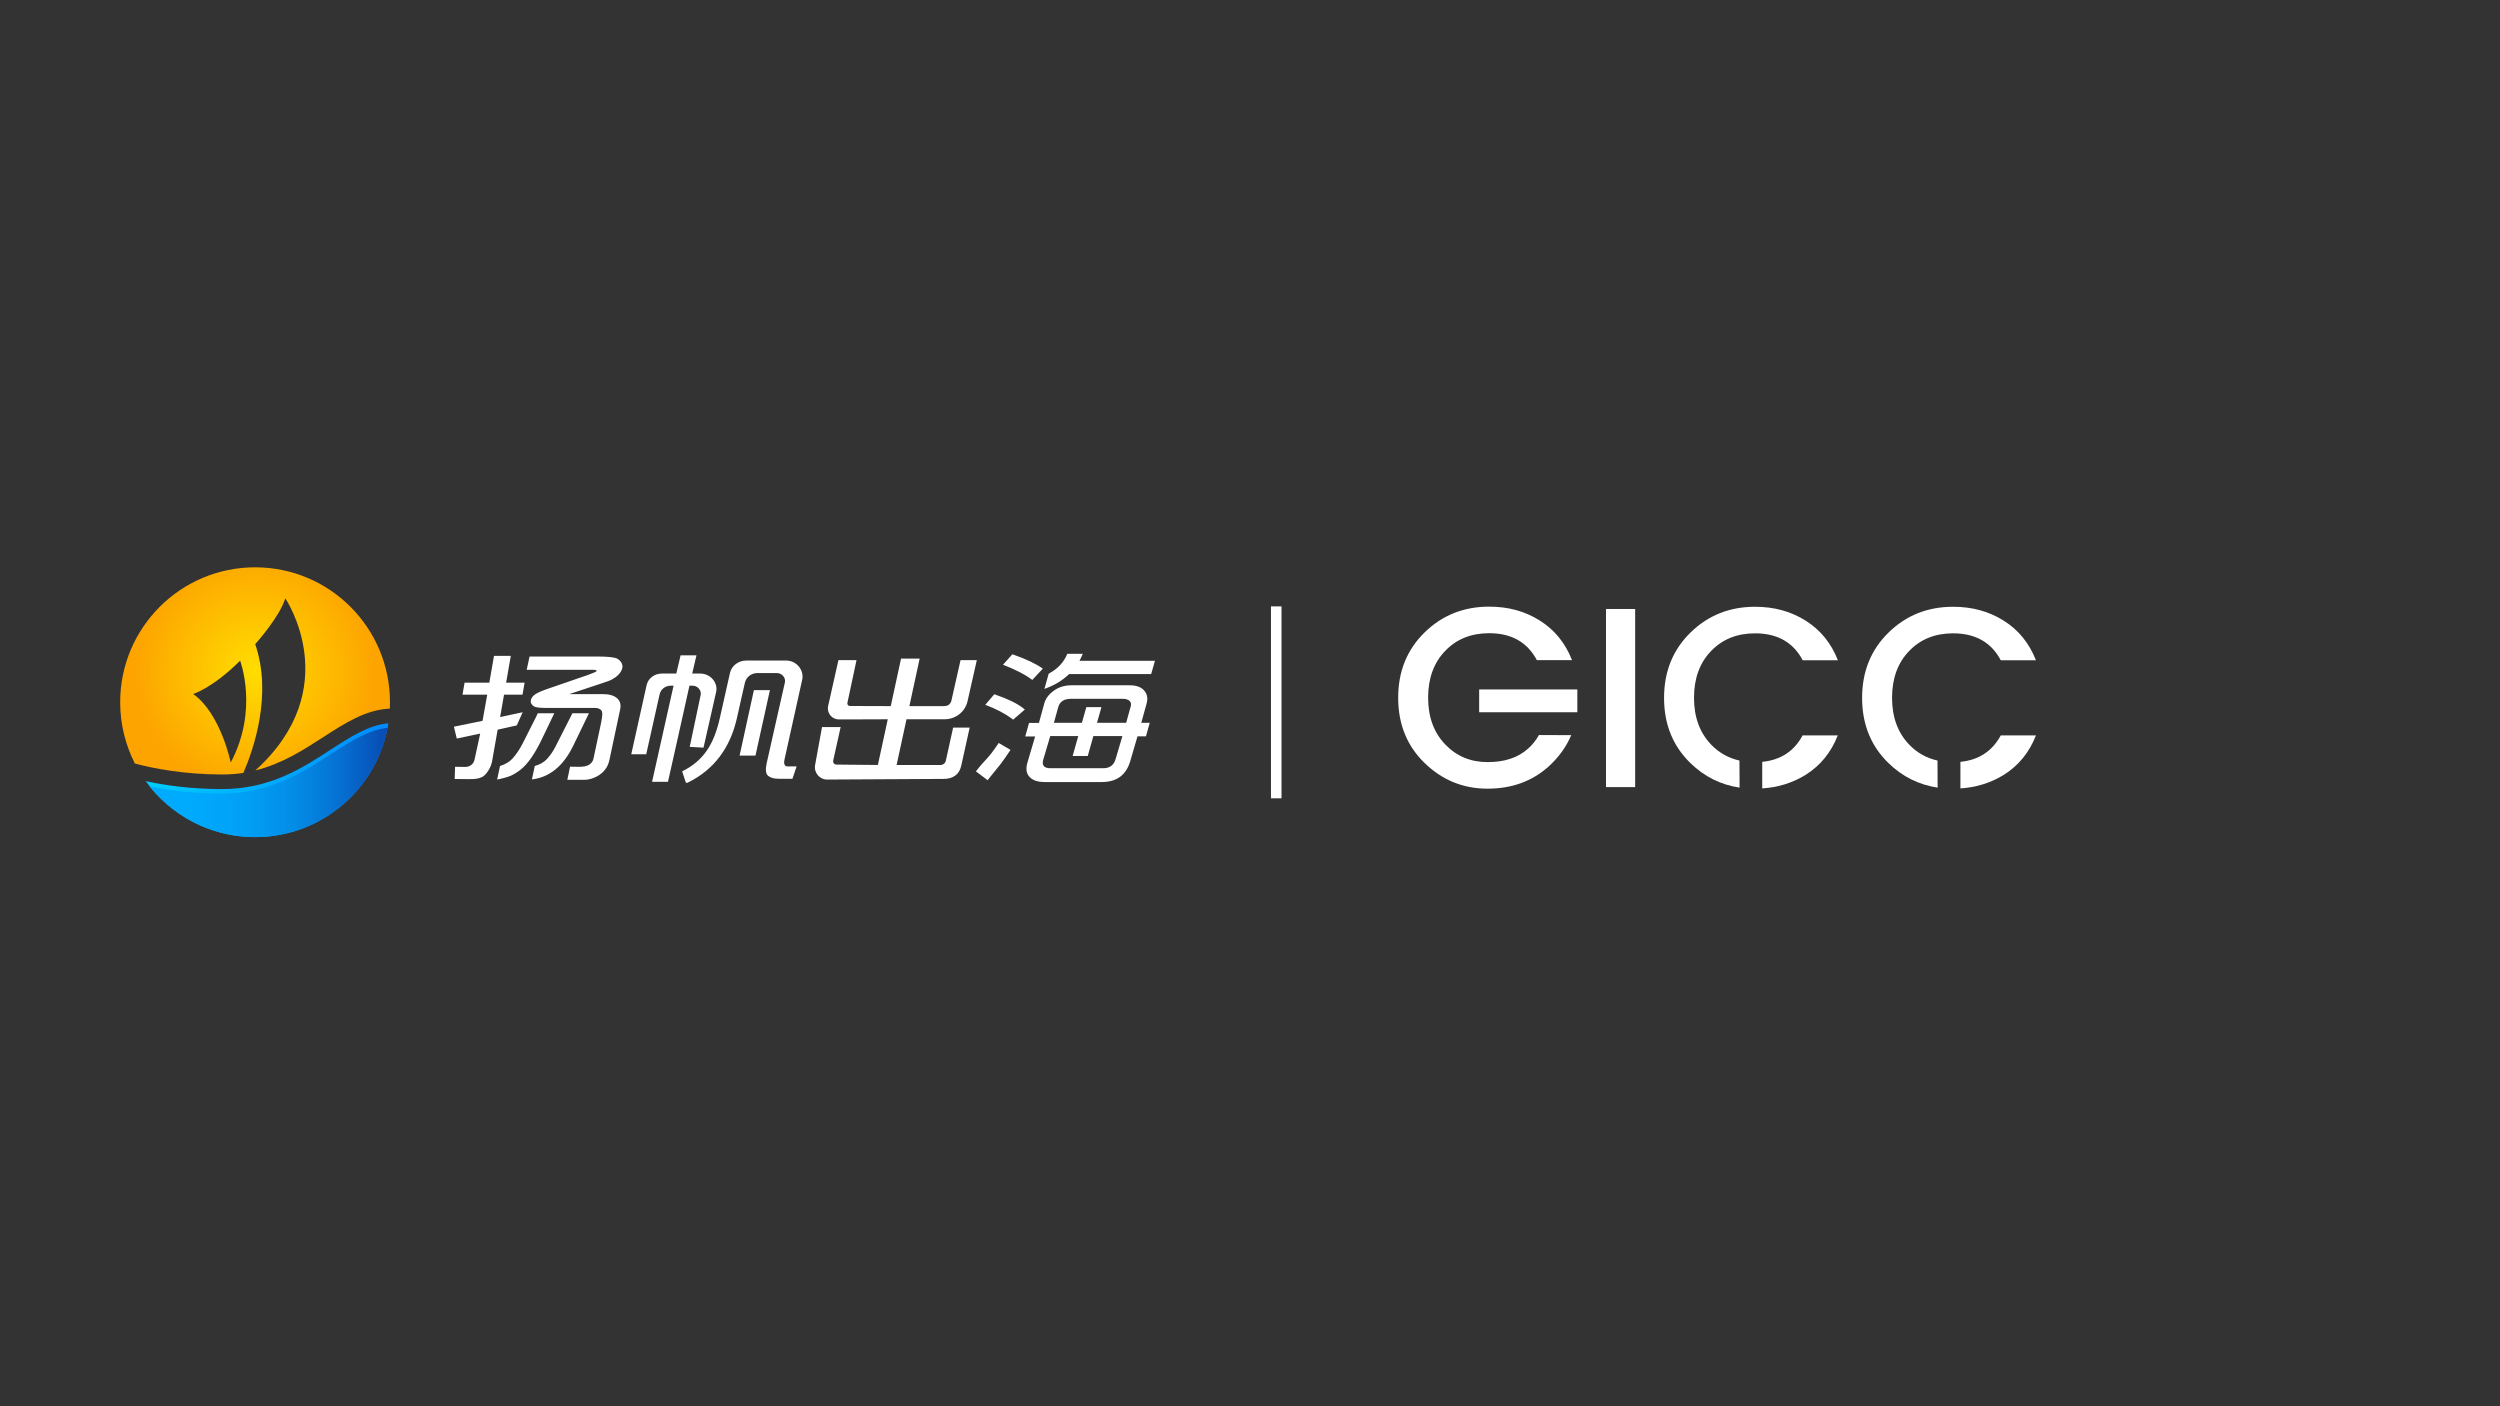 <?xml version="1.0" encoding="utf-8"?>
<!-- Generator: Adobe Illustrator 24.0.0, SVG Export Plug-In . SVG Version: 6.00 Build 0)  -->
<svg version="1.1" id="图层_1" xmlns="http://www.w3.org/2000/svg" xmlns:xlink="http://www.w3.org/1999/xlink" x="0px" y="0px"
	 viewBox="0 0 1920 1080" style="enable-background:new 0 0 1920 1080;" xml:space="preserve">
<rect x="0" y="0" width="1920" height="1080" fill="#333333" stroke="none"/>
<style type="text/css">
	.st0{fill:#FFFFFF;}
	.st1{fill:url(#SVGID_1_);}
	.st2{fill:url(#SVGID_2_);}
	.st3{fill:none;}
	.st4{clip-path:url(#SVGID_4_);fill:url(#SVGID_5_);}
</style>
<g>
	<g>
		<g>
			<path class="st0" d="M531.9,526.6c3.9,0,7,3.6,6.2,7.2l-8.4,39.8l10.6,0.6l9.7-42.8c1.6-7.1-4.4-14.1-12.2-14.1h-6.2l3.3-14
				h-12.2l-3.3,14h-11.1c-5.7,0-10.5,3.6-11.7,8.9l-11.8,53.1h11.5l10.3-46.1c0.9-3.9,4.4-6.6,8.6-6.6h2.1l-16.5,73.8H513l7-31.1
				l9.5-42.7L531.9,526.6L531.9,526.6z M579,530l-11,50.3h12.2l11.1-50.3H579z M603.8,507.3h-30.6c-6.1,0-11.3,3.9-12.6,9.6
				l-7.8,34.7c-4.5,19.8-12.2,32.5-28.9,40.8l2.7,8.3l0.8,0.7l1.3-0.6c19.5-9.7,32-26.2,37.2-49.1l2.6-11.6l0.8-3.6l2.8-12.2
				c1-4.4,5-7.4,9.7-7.4h14.8c3.9,0,7,3.6,6.2,7.2l-8,35.4l-0.7,3.1l-5.3,23.6c-1.1,5-0.7,8.2,1.2,9.7c1.8,1.5,4.6,2.2,8.3,2.2h10.3
				l3.2-9.5h-7.1c-3,0-2.6-3.8-2.2-5.3l13.7-61.8C617.4,514.3,611.5,507.3,603.8,507.3z M726.4,584.2c-0.4,1.9-2.1,3.3-4.1,3.3
				h-33.7l7.6-35.1h29.2c8.6,0,15.9-5.8,17.7-14l7.1-31.4h-12.5l-6.7,29.7c-0.7,5.1-4,5.6-6.2,5.6h-26.4l7.9-36.5H692l-7.9,36.5
				l-31.4-0.1c-1.2,0-2.2-1.1-1.9-2.4c1.8-8.7,7-32.8,7-32.8h-13.9l-7.9,35.2c-1.2,5.3,2.9,10.4,8.3,10.3c2.8,0,5.6,0,11.1,0
				l26.4-0.1l-7.6,35.1l-31.8-0.3c-1.7,0-2.9-1.6-2.5-3.2l5.7-25.6h-14.3l-5.3,29.1c-1.1,5.9,3.5,11.3,9.4,11.2l89.1-0.5
				c7.1,0.1,12.2-3.2,13.7-10l6.5-29.4H732L726.4,584.2z M792.8,522.2l8.1-8.7c-5.4-3.8-13-7.4-22.5-10.7l-0.9-0.3l-7.2,8
				c9.7,3.8,16.9,7.5,21.5,11L792.8,522.2z M764.5,533.5l-0.9-0.3l-6.9,8.1c8.5,3.2,15.3,6.8,20.4,10.6l1,0.8l9-7.8l-1.3-1
				C781,540.1,773.8,536.7,764.5,533.5z M749.5,592.4l9,6.8l1-1.3c9.1-11.3,8.8-10.4,16.6-22l-9.1-5.3
				C758.2,583.8,757.6,582,749.5,592.4z M829.1,507.4c0.9-1.7,1.7-3.5,2.5-5.3h-11.9c-2.6,6.5-7.4,11.6-14.3,15.3l-3.3,11.7
				c4.1-1.5,7.5-3.1,10.2-4.7c2.8-1.7,5.8-3.9,8.8-6.7h63l2.9-10.2h-57.9V507.4z M880.6,540.3c1.1-4,0.5-7.4-2-10.1
				c-2.3-2.6-6-3.9-11.1-3.9h-44.6c-5.3,0-9.8,1.4-13.5,4.1c-3.9,2.8-6.4,6.1-7.4,9.9l-4.1,14.9h-7.6l-2.9,10.4h7.6l-6,20.3
				c-1.2,4.3-0.8,7.7,1.2,10.2c2.4,3,6.4,4.5,12,4.5h44c11.6,0,18.9-5.5,22-16.6l5.4-18.5h6.5l2.9-10.4h-6.5L880.6,540.3z
				 M856.8,582.9c-1.3,4.7-4.5,7.1-9.5,7.1h-40.5c-5,0-6.8-2.2-5.6-6.5l5.4-18.2h21.5l-4.3,15.3h11.6l4.3-15.3H862L856.8,582.9z
				 M868.4,542.5l-3.5,12.6h-22.4l3.4-12h-11.6l-3.4,12h-21.5l3.3-11.9c1.2-4.4,4.5-6.5,9.7-6.5h39.8c2.6,0,4.4,0.6,5.4,1.7
				C868.6,539.4,868.9,540.8,868.4,542.5z M425.7,547.8H413l-1.1,2.4l-10.4,20.6c-2.4,4.7-5.1,8.7-8.1,12c-2.2,2.3-5.3,4.2-9.4,5.5
				l-2.2,10.4c4.5-0.9,7.9-1.9,10.2-2.8c2.7-1.2,5.5-2.9,8.3-5.2c5.1-4.2,10.3-11.6,15.5-22.3L425.7,547.8z M474.3,506
				c-1.8-1.2-7.2-1.8-15.9-1.8h-51.7l-2.2,10.2H455c2.4,0,3.4,0.3,3.2,0.9c-0.2,0.6-2.4,1.5-6.5,3l-31.9,11
				c-5.1,1.8-8.4,3.4-9.9,4.8c-1.2,1.2-2,2.4-2.2,3.6c-0.4,1.9,0.4,3.5,2.4,4.8c1.2,0.8,4.5,1.2,10,1.2h36.8c2.6,0,4.4,0.8,5.3,2.5
				c0.6,1.2,0.4,4-0.5,8.6l-5.9,27.8c-0.4,1.9-1.5,3.5-3.2,4.6c-1.7,1.2-4.5,1.8-8.5,1.7l-6.3-0.1l-2.1,10.1h7.6
				c4.3,0,6.7,0,7.2-0.1c2.6-0.3,5.1-1.1,7.7-2.4c5.3-2.8,8.6-7,9.8-12.6l8.3-39.1c0.7-3.4,0-6.2-2.1-8.2c-2.3-2.2-5.9-3.4-11-3.4
				h-26.1l23.8-7.9l5.9-2c2.1-0.7,4.1-1.8,6.1-3.2c2.8-2.1,4.5-4.5,5.1-7.1C478.3,510.2,477.2,507.9,474.3,506z M452.3,547.8h-12.7
				l-13.2,26c-1.8,3.5-4,6.6-6.6,9.4c-2.1,2.2-5.1,3.9-9.1,5.1l-2.2,10.3c13.5-1.6,24.1-10.2,31.7-25.8L452.3,547.8z M396.9,557.1
				l4.5-10.1l-17.3,3.7l3-17.2h14.2l1.6-9.2h-14.2l3.6-20.6h-12.9l-3.6,20.6h-19l-1.6,9.2h19l-3.6,20.1l-22,4.5l2.2,9.1l1.5-0.3
				c3.5-0.7,9.1-1.9,16.5-3.5l-4.4,20.2c-0.7,3.2-3.6,5.5-7.2,5.4c-2.1,0-4.7,0-7.7-0.1l-0.3,9.4h3.3c8.4,0,13,0.6,17.4-1.4
				c2.9-1,7.1-6.9,8-12.1l4.3-24.4L396.9,557.1z"/>
		</g>
	</g>
	<g>
		
			<linearGradient id="SVGID_1_" gradientUnits="userSpaceOnUse" x1="111.9" y1="480.8" x2="298.3" y2="480.8" gradientTransform="matrix(1 0 0 -1 0 1080)">
			<stop  offset="0" style="stop-color:#00CDFC"/>
			<stop  offset="1" style="stop-color:#008AFF"/>
		</linearGradient>
		<path class="st1" d="M170.7,606c-24.2,0-44.2-2.9-58.8-6.1c18.8,26,49.4,43,84,43c51.7,0,94.6-37.9,102.4-87.4
			c-15,1.3-28.7,10.1-44.3,20.2C232.1,590,207.2,606,170.7,606z"/>
		
			<radialGradient id="SVGID_2_" cx="195.9" cy="564.75" r="92.361" gradientTransform="matrix(1 0 0 -1 0 1080)" gradientUnits="userSpaceOnUse">
			<stop  offset="0" style="stop-color:#FFDD00"/>
			<stop  offset="1" style="stop-color:#FDA400"/>
		</radialGradient>
		<path class="st2" d="M195.9,435.7c-57.2,0-103.6,46.4-103.6,103.6c0,17,4.1,33,11.3,47.1c14,3.7,37.4,8.4,67.1,8.4
			c5.7,0,11-0.4,16.2-1.2c7.9-18.2,22.4-60.1,9.1-98.9c0,0,18.8-20.8,23.1-35.2c0,0,46.9,69-23,132.2c20.5-5.1,36.9-15.7,51.9-25.4
			c16.8-10.9,32.8-21.2,51.4-22.1c0.1-1.6,0.1-3.3,0.1-4.9C299.5,482.1,253.2,435.7,195.9,435.7z M177.2,585.6
			c0,0-7.7-37.6-28.8-52.6c0,0,15.1-4.7,36-25.6C184.4,507.5,198.8,545,177.2,585.6z"/>
		<path class="st3" d="M170.7,606c-24.2,0-44.2-2.9-58.8-6.1c18.8,26,49.4,43,84,43c51.7,0,94.6-37.9,102.4-87.4
			c-15,1.3-28.7,10.1-44.3,20.2C232.1,590,207.2,606,170.7,606z"/>
		<g>
			<g>
				<defs>
					<path id="SVGID_3_" d="M170.7,606c-24.2,0-44.2-2.9-58.8-6.1c18.8,26,49.4,43,84,43c51.7,0,94.6-37.9,102.4-87.4
						c-15,1.3-28.7,10.1-44.3,20.2C232.1,590,207.2,606,170.7,606z"/>
				</defs>
				<clipPath id="SVGID_4_">
					<use xlink:href="#SVGID_3_"  style="overflow:visible;"/>
				</clipPath>
				
					<linearGradient id="SVGID_5_" gradientUnits="userSpaceOnUse" x1="112.1" y1="477.4" x2="298.5" y2="477.4" gradientTransform="matrix(1 0 0 -1 0 1080)">
					<stop  offset="0" style="stop-color:#00ACFF"/>
					<stop  offset="0.23" style="stop-color:#00A9FC"/>
					<stop  offset="0.424" style="stop-color:#019EF4"/>
					<stop  offset="0.604" style="stop-color:#038DE7"/>
					<stop  offset="0.777" style="stop-color:#0574D4"/>
					<stop  offset="0.942" style="stop-color:#0855BB"/>
					<stop  offset="1" style="stop-color:#0948B1"/>
				</linearGradient>
				<path class="st4" d="M170.9,609.4c-24.2,0-44.2-2.9-58.8-6.1c18.8,26,49.4,43,84,43c51.7,0,94.6-37.9,102.4-87.4
					c-15,1.3-28.7,10.1-44.3,20.2C232.3,593.3,207.4,609.4,170.9,609.4z"/>
			</g>
		</g>
	</g>
</g>
<rect x="976.1" y="465.7" class="st0" width="8.1" height="147.4"/>
<g>
	<path class="st0" d="M1233.4,604.5V467.7h22.4v136.8H1233.4z"/>
	<g>
		<path class="st0" d="M1181.9,564.5c-2.2,4-5,7.5-8.4,10.5c-7.7,6.9-18,10.3-31,10.3s-23.9-4.5-32.6-13.6s-13.1-21-13.1-35.9
			s4.4-26.9,13.1-35.9c8.7-9.1,20-13.6,33.8-13.6c17.1,0,29.3,6.9,36.6,20.7h27c-5.1-13.1-13.4-23.3-24.7-30.4
			c-11.4-7.2-24.3-10.7-38.9-10.7c-19.6,0-36.1,6.6-49.6,19.8c-13.5,13.2-20.3,29.9-20.3,50.2s6.8,37,20.3,50.1s29.6,19.7,48.3,19.7
			c18.7,0,34.3-5.7,46.9-17c7.8-7.1,13.6-15.1,17.4-24.1L1181.9,564.5L1181.9,564.5z"/>
		<polygon class="st0" points="1136,547 1149.5,547 1149.5,547 1211.4,547 1211.4,529.5 1136,529.5 		"/>
	</g>
	<g>
		<path class="st0" d="M1335.9,584.1c-8.5-1.9-15.8-6-21.8-12.3c-8.7-9.1-13.1-21-13.1-35.9s4.4-26.9,13.1-35.9
			c8.7-9.1,20-13.6,33.8-13.6c17.1,0,29.3,6.9,36.6,20.7h27c-5.1-13.1-13.4-23.3-24.7-30.4c-11.4-7.2-24.3-10.7-38.9-10.7
			c-19.6,0-36.1,6.6-49.6,19.8c-13.5,13.2-20.3,29.9-20.3,50.2s6.8,37,20.3,50.1c10.7,10.4,23.2,16.6,37.7,18.8L1335.9,584.1
			L1335.9,584.1z"/>
		<path class="st0" d="M1353.4,585.1v20.4c12.3-0.8,23.4-4.3,33.3-10.4c11.3-7.1,19.6-17.2,24.7-30.3h-27
			C1377.9,576.9,1367.6,583.7,1353.4,585.1z"/>
	</g>
	<g>
		<path class="st0" d="M1505.6,585.1v20.4c12.3-0.8,23.4-4.3,33.3-10.4c11.3-7.1,19.6-17.2,24.7-30.3h-27
			C1530,576.9,1519.7,583.7,1505.6,585.1z"/>
		<path class="st0" d="M1488,584.1c-8.5-1.9-15.8-6-21.8-12.3c-8.7-9.1-13.1-21-13.1-35.9s4.4-26.9,13.1-35.9
			c8.7-9.1,20-13.6,33.8-13.6c17.1,0,29.3,6.9,36.6,20.7h27c-5.1-13.1-13.4-23.3-24.7-30.4c-11.4-7.2-24.3-10.7-38.9-10.7
			c-19.6,0-36.1,6.6-49.6,19.8c-13.5,13.2-20.3,29.9-20.3,50.2s6.8,37,20.3,50.1c10.7,10.4,23.2,16.6,37.7,18.8L1488,584.1
			L1488,584.1z"/>
	</g>
</g>
</svg>
